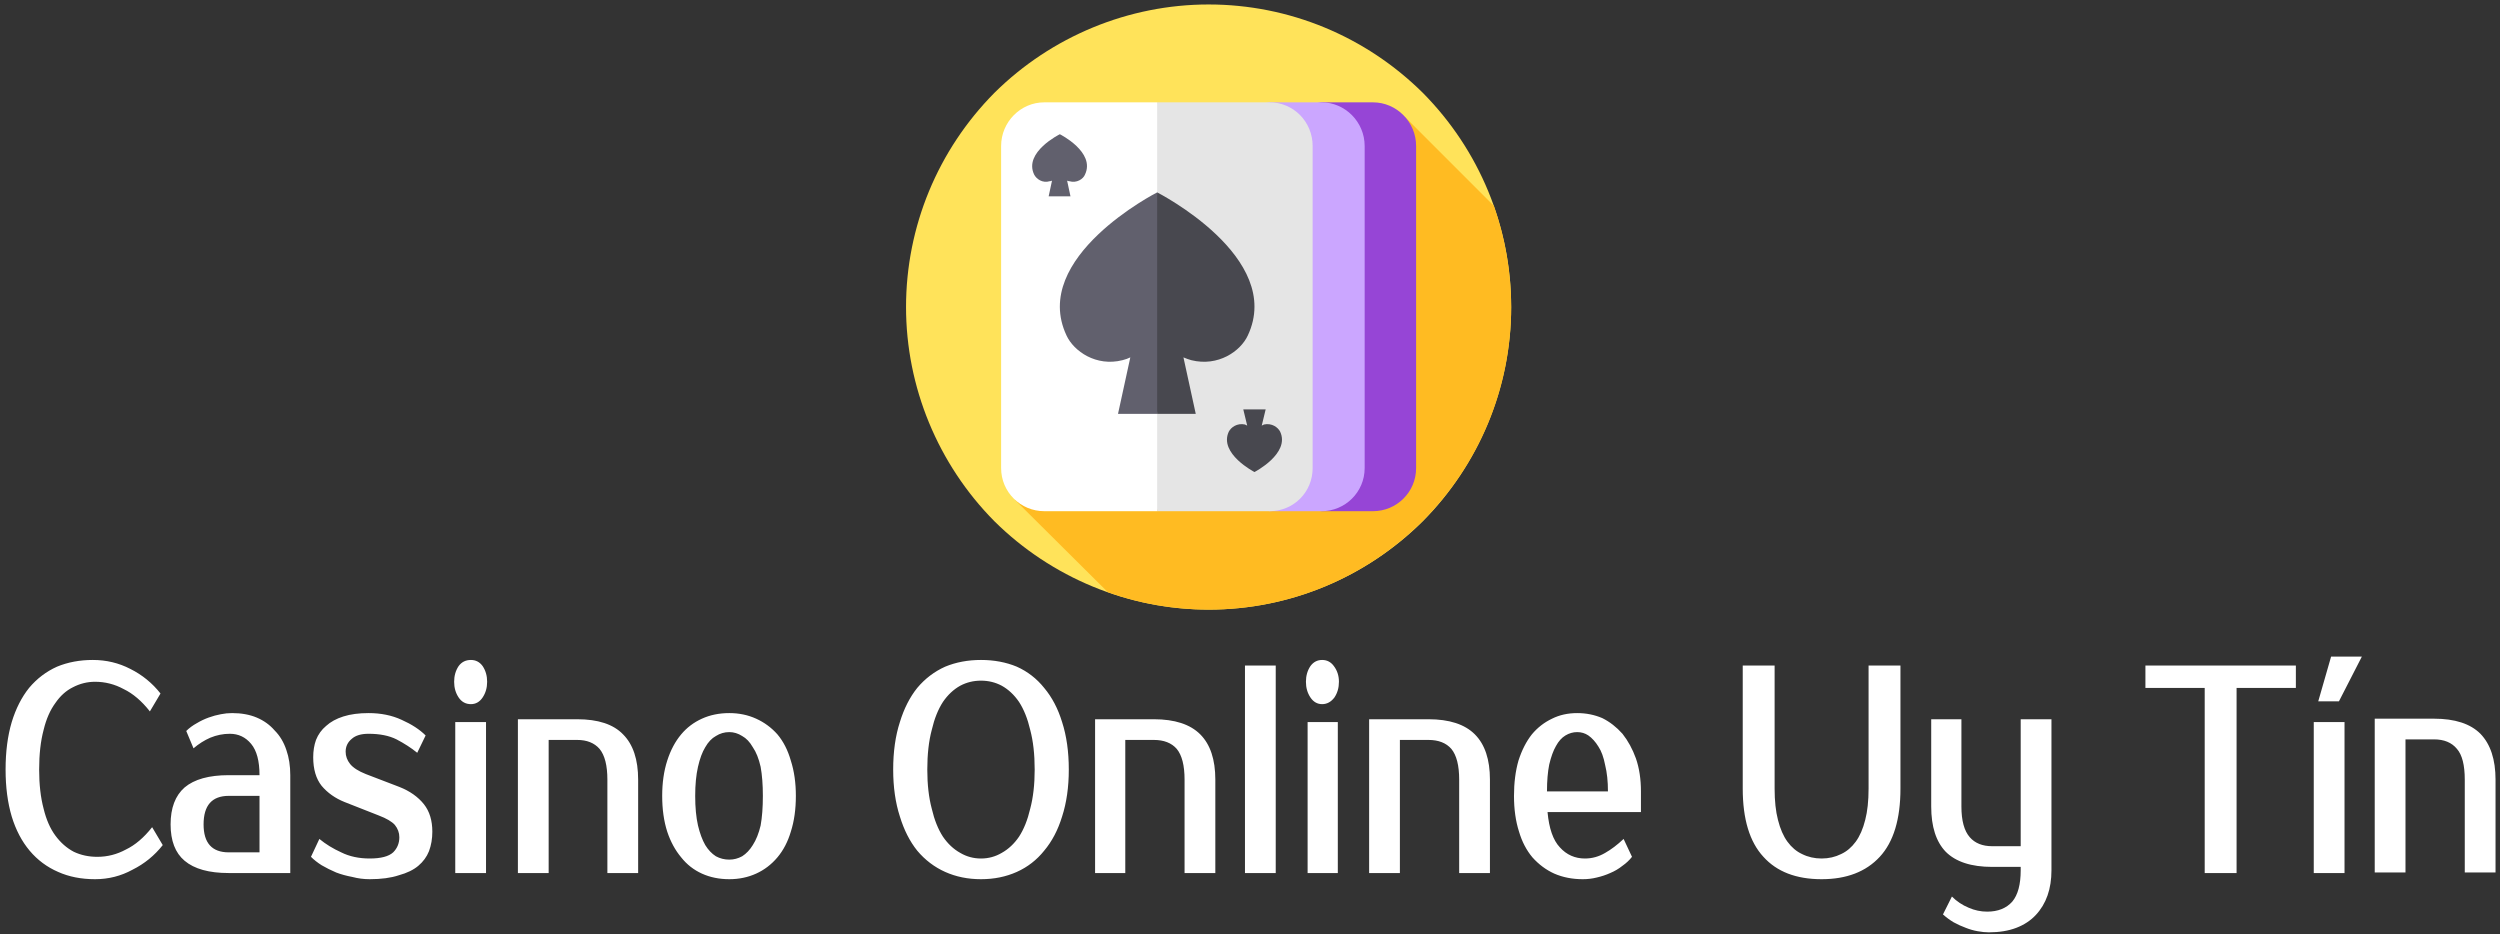 <svg version="1.2" xmlns="http://www.w3.org/2000/svg" viewBox="0 0 447 167" width="447" height="167">
	<rect x="0" y="0" width="447" height="167" fill="#333333" stroke="none"/>
	<title>svgexport-13 (1)</title>
	<style>
		.s0 { fill: #ffe35a } 
		.s1 { fill: #ffbb22 } 
		.s2 { fill: #9645d6 } 
		.s3 { fill: #cba6ff } 
		.s4 { fill: #ffffff } 
		.s5 { fill: #e5e5e5 } 
		.s6 { fill: #61606d } 
		.s7 { fill: #48484f } 
	</style>
	<g>
		<g id="uf3k07d6ec_48376">
			<g>
				<g>
					<path id="uf3k07d6eb_48375" class="s0" d="m162 54.9c0 14.3 5.7 28.1 15.8 38.3 10.2 10.1 24 15.8 38.3 15.8 14.4 0 28.1-5.7 38.3-15.8 10.1-10.2 15.8-24 15.8-38.3 0-14.4-5.7-28.1-15.8-38.3-10.2-10.1-23.9-15.8-38.3-15.8-14.3 0-28.1 5.7-38.3 15.8-10.1 10.2-15.8 23.9-15.8 38.3z"/>
				</g>
				<path class="s1" d="m267.1 36.8l-15.9-15.9-69.7 68.5 16.6 16.5c5.6 2 11.7 3.1 18 3.1 29.9 0 54.1-24.2 54.1-54.1 0-6.3-1.1-12.4-3.1-18.1z"/>
				<g>
					<g>
						<path class="s2" d="m245.5 91.4h-9.2l-31.1-5.1v-63.2l31.1-4.8h9.2c4.2 0 7.7 3.5 7.7 7.8v57.6c0 4.3-3.5 7.7-7.7 7.7z"/>
						<path class="s3" d="m236.3 91.4h-9.3l-31-5.7v-61.7l31-5.7h9.3c4.2 0 7.7 3.5 7.7 7.8v57.6c0 4.3-3.5 7.7-7.7 7.7z"/>
						<g>
							<path class="s4" d="m186.7 18.3c-4.2 0-7.7 3.5-7.7 7.8v57.6c0 4.3 3.5 7.7 7.7 7.7h20.2l15.1-45.8-15.1-27.3c0 0-20.2 0-20.2 0z"/>
						</g>
						<path class="s5" d="m227 18.3h-20.1v73.1h20.1c4.3 0 7.7-3.4 7.7-7.7v-57.6c0-4.3-3.4-7.8-7.7-7.8z"/>
					</g>
					<g>
						<path class="s6" d="m206.9 34.4l6 19.3-6 20.3h-7l2.2-10.1q-0.6 0.3-1.4 0.5c-4.7 1.2-8.7-1.6-10-4.4-6.6-14 16.2-25.6 16.2-25.6z"/>
					</g>
					<g>
						<path class="s7" d="m223.1 60c-1.3 2.8-5.3 5.6-10.1 4.4q-0.7-0.2-1.4-0.5l2.2 10.1h-6.9v-39.6c0 0 22.8 11.6 16.2 25.6z"/>
					</g>
					<path class="s6" d="m189.5 24c0 0-6.5 3.2-4.6 7.2 0.4 0.8 1.5 1.6 2.8 1.2q0.2 0 0.4-0.1l-0.6 2.8h3.9l-0.6-2.8q0.2 0.1 0.4 0.1c1.3 0.4 2.5-0.4 2.8-1.2 1.9-4-4.5-7.2-4.5-7.2z"/>
					<path class="s7" d="m228.9 77.2c-0.4-0.8-1.5-1.6-2.9-1.3q-0.2 0.1-0.4 0.2l0.7-2.9h-4l0.7 2.9q-0.2-0.1-0.4-0.2c-1.4-0.3-2.5 0.5-2.9 1.3-1.8 3.9 4.6 7.2 4.6 7.2 0 0 6.4-3.3 4.6-7.2z"/>
				</g>
			</g>
		</g>
	</g>
	<path class="s4" d="m17.4 153.2q2.7 0 5.1-1.3 2.5-1.2 4.7-4l1.9 3.2q-2.2 2.8-5.4 4.4-3.1 1.7-6.7 1.7-3.7 0-6.6-1.3-3-1.3-5.1-3.8-2.1-2.5-3.2-6.1-1.1-3.7-1.1-8.4 0-4.8 1.1-8.5 1.1-3.6 3.1-6.1 2.1-2.5 5-3.8 2.9-1.2 6.4-1.2 3.6 0 6.7 1.6 3.2 1.6 5.4 4.4l-1.9 3.2q-2.2-2.8-4.7-4-2.4-1.3-5.1-1.3-2.1 0-4 1-1.8 0.9-3.1 2.8-1.4 1.9-2.1 4.8-0.8 3-0.8 7.1 0 4 0.8 7 0.7 2.9 2.1 4.8 1.4 1.9 3.3 2.9 1.9 0.9 4.2 0.9zm23.5-14.6h5.5q0-3.8-1.5-5.6-1.5-1.8-3.8-1.8-1.8 0-3.5 0.7-1.6 0.7-3 1.9l-1.3-3.1q0.8-0.8 1.9-1.4 1-0.6 2.1-1 1.1-0.4 2.2-0.6 1-0.2 2-0.2 2.5 0 4.4 0.8 1.9 0.8 3.2 2.3 1.4 1.4 2.1 3.5 0.7 2 0.7 4.5v17.5h-11q-5.3 0-7.9-2.2-2.5-2.1-2.5-6.5 0-4.4 2.5-6.6 2.6-2.2 7.9-2.2zm-4.5 8.8q0 5 4.5 5h5.5v-10.1h-5.5q-4.5 0-4.5 5.1zm25.4-13q0 1.2 0.8 2.2 0.8 1 2.8 1.8l6 2.3q2.8 1.1 4.4 3.1 1.5 1.9 1.5 4.9 0 1.9-0.6 3.5-0.6 1.5-1.9 2.6-1.3 1.1-3.5 1.7-2.1 0.7-5.2 0.7-1.6 0-3.1-0.4-1.6-0.3-2.9-0.8-1.4-0.6-2.6-1.3-1.1-0.7-1.9-1.5l1.5-3.2q1.7 1.4 3.9 2.4 2.2 1.1 5.1 1.1 3 0 4.2-1.1 1.1-1.1 1.1-2.7 0-1.2-0.8-2.2-0.8-0.9-2.9-1.7l-6.1-2.4q-2.5-1-4.1-2.9-1.5-1.9-1.5-5.1 0-1.7 0.5-3.1 0.6-1.5 1.8-2.5 1.2-1.1 3.1-1.7 1.9-0.6 4.5-0.6 3.3 0 5.9 1.2 2.7 1.2 4.3 2.8l-1.5 3.1q-1.6-1.3-3.7-2.4-2-1-5-1-2 0-3 0.9-1.1 0.9-1.1 2.3zm25.1-5.3v27h-5.5v-27zm0.2-7.2q0 1.6-0.8 2.8-0.8 1.2-2.1 1.2-1.4 0-2.2-1.2-0.8-1.2-0.8-2.8 0-1.6 0.8-2.8 0.8-1.1 2.2-1.1 1.3 0 2.1 1.1 0.8 1.2 0.8 2.8zm27 17.5v16.7h-5.5v-16.7q0-3.8-1.4-5.5-1.4-1.6-4-1.6h-5.1v23.8h-5.5v-27.5h10.6q5.6 0 8.2 2.7 2.7 2.7 2.7 8.1zm16.3-11.9q2.6 0 4.8 1 2.2 1 3.8 2.8 1.6 1.9 2.4 4.7 0.9 2.8 0.9 6.3 0 3.6-0.9 6.4-0.8 2.7-2.4 4.6-1.6 1.9-3.8 2.9-2.2 1-4.8 1-2.7 0-4.9-1-2.2-1-3.7-2.9-1.6-1.9-2.5-4.6-0.9-2.8-0.9-6.4 0-3.5 0.9-6.3 0.9-2.8 2.5-4.7 1.5-1.8 3.7-2.8 2.2-1 4.9-1zm0 26.2q1.2 0 2.3-0.6 1.1-0.7 1.9-2 0.9-1.4 1.4-3.5 0.4-2.2 0.4-5.3 0-3-0.4-5.2-0.5-2.2-1.4-3.5-0.8-1.4-1.9-2-1.1-0.7-2.3-0.7-1.3 0-2.4 0.7-1.1 0.6-1.9 2-0.8 1.3-1.3 3.5-0.5 2.2-0.5 5.2 0 3.1 0.5 5.3 0.5 2.1 1.3 3.5 0.8 1.3 1.9 2 1.1 0.6 2.4 0.6zm45-35.7q3.5 0 6.4 1.2 2.9 1.3 4.9 3.8 2.1 2.5 3.2 6.1 1.2 3.7 1.2 8.5 0 4.7-1.2 8.4-1.1 3.6-3.2 6.1-2 2.5-4.9 3.8-2.9 1.3-6.4 1.3-3.5 0-6.4-1.3-2.9-1.3-5-3.8-2-2.5-3.1-6.1-1.2-3.7-1.2-8.4 0-4.8 1.2-8.5 1.1-3.6 3.1-6.1 2.1-2.5 5-3.8 2.9-1.2 6.4-1.2zm0 3.7q-2 0-3.7 0.9-1.8 1-3.1 2.9-1.3 2-2 5-0.8 3-0.8 7.1 0 4 0.8 7 0.7 3 2 5 1.3 1.9 3.1 2.9 1.7 1 3.7 1 2 0 3.7-1 1.8-1 3.1-2.9 1.3-2 2-5 0.8-3 0.8-7 0-4.1-0.8-7.1-0.7-3-2-5-1.3-1.9-3.1-2.9-1.7-0.9-3.7-0.9zm41.9 17.7v16.7h-5.5v-16.7q0-3.8-1.4-5.5-1.4-1.6-4.1-1.6h-5.1v23.8h-5.4v-27.5h10.5q5.6 0 8.3 2.7 2.7 2.7 2.7 8.1zm10.8-20.4v37.1h-5.5v-37.1zm11.1 10.1v27h-5.4v-27zm0.2-7.2q0 1.6-0.8 2.8-0.9 1.2-2.2 1.2-1.3 0-2.1-1.2-0.8-1.2-0.8-2.8 0-1.6 0.8-2.8 0.8-1.1 2.1-1.1 1.3 0 2.1 1.1 0.9 1.2 0.9 2.8zm27 17.5v16.7h-5.5v-16.7q0-3.8-1.4-5.5-1.4-1.6-4.1-1.6h-5.1v23.8h-5.5v-27.5h10.6q5.6 0 8.3 2.7 2.7 2.7 2.7 8.1zm17 14.1q1.9 0 3.6-1 1.6-0.9 3.3-2.5l1.5 3.2q-0.7 0.9-1.7 1.6-1 0.8-2.2 1.3-1.1 0.5-2.4 0.8-1.2 0.3-2.5 0.3-2.8 0-5.1-1-2.2-1-3.9-2.9-1.6-1.9-2.4-4.6-0.9-2.8-0.9-6.4 0-3.5 0.8-6.3 0.9-2.8 2.4-4.7 1.5-1.8 3.6-2.8 2-1 4.5-1 2.4 0 4.5 0.9 2 1 3.6 2.8 1.5 1.9 2.4 4.4 0.9 2.6 0.9 5.9v3.7h-16.7q0.4 4.4 2.2 6.3 1.8 2 4.5 2zm-1.4-22.6q-1.1 0-2.1 0.6-1 0.6-1.7 1.9-0.7 1.2-1.2 3.3-0.4 2-0.4 4.8h10.9q0-2.7-0.5-4.7-0.4-2.1-1.2-3.3-0.8-1.3-1.8-2-0.9-0.6-2-0.6zm43.7 22.6q1.9 0 3.5-0.8 1.5-0.7 2.6-2.2 1.1-1.5 1.7-3.9 0.6-2.3 0.6-5.6v-22h5.7v22q0 8.2-3.7 12.2-3.7 4-10.4 4-6.8 0-10.4-4-3.7-4-3.7-12.2v-22h5.7v22q0 3.3 0.6 5.6 0.6 2.4 1.7 3.9 1.1 1.5 2.6 2.2 1.6 0.8 3.5 0.8zm35.6 2.1v-0.6h-5.1q-5.6 0-8.3-2.7-2.6-2.7-2.6-8.1v-15.6h5.4v15.6q0 3.8 1.5 5.5 1.4 1.6 4 1.6h5.1v-22.7h5.5v27q0 2.5-0.7 4.5-0.7 2-2.1 3.5-1.4 1.5-3.5 2.3-2.1 0.8-4.9 0.8-0.9 0-2-0.2-1.1-0.2-2.1-0.6-1.1-0.4-2.2-1-1-0.6-1.9-1.4l1.6-3.2q1.3 1.3 3 2 1.6 0.7 3.3 0.7 2.9 0 4.5-1.8 1.5-1.8 1.5-5.6zm49.2-36.6v4h-10.6v33.1h-5.7v-33.1h-10.6v-4zm8.7 10.1v27h-5.5v-27zm-2.4-11.7h5.5l-4.1 8h-3.7zm29.4 22v16.6h-5.5v-16.6q0-3.9-1.4-5.5-1.4-1.7-4.1-1.7h-5.1v23.8h-5.5v-27.5h10.6q5.6 0 8.3 2.7 2.7 2.8 2.7 8.2z"/>
</svg>